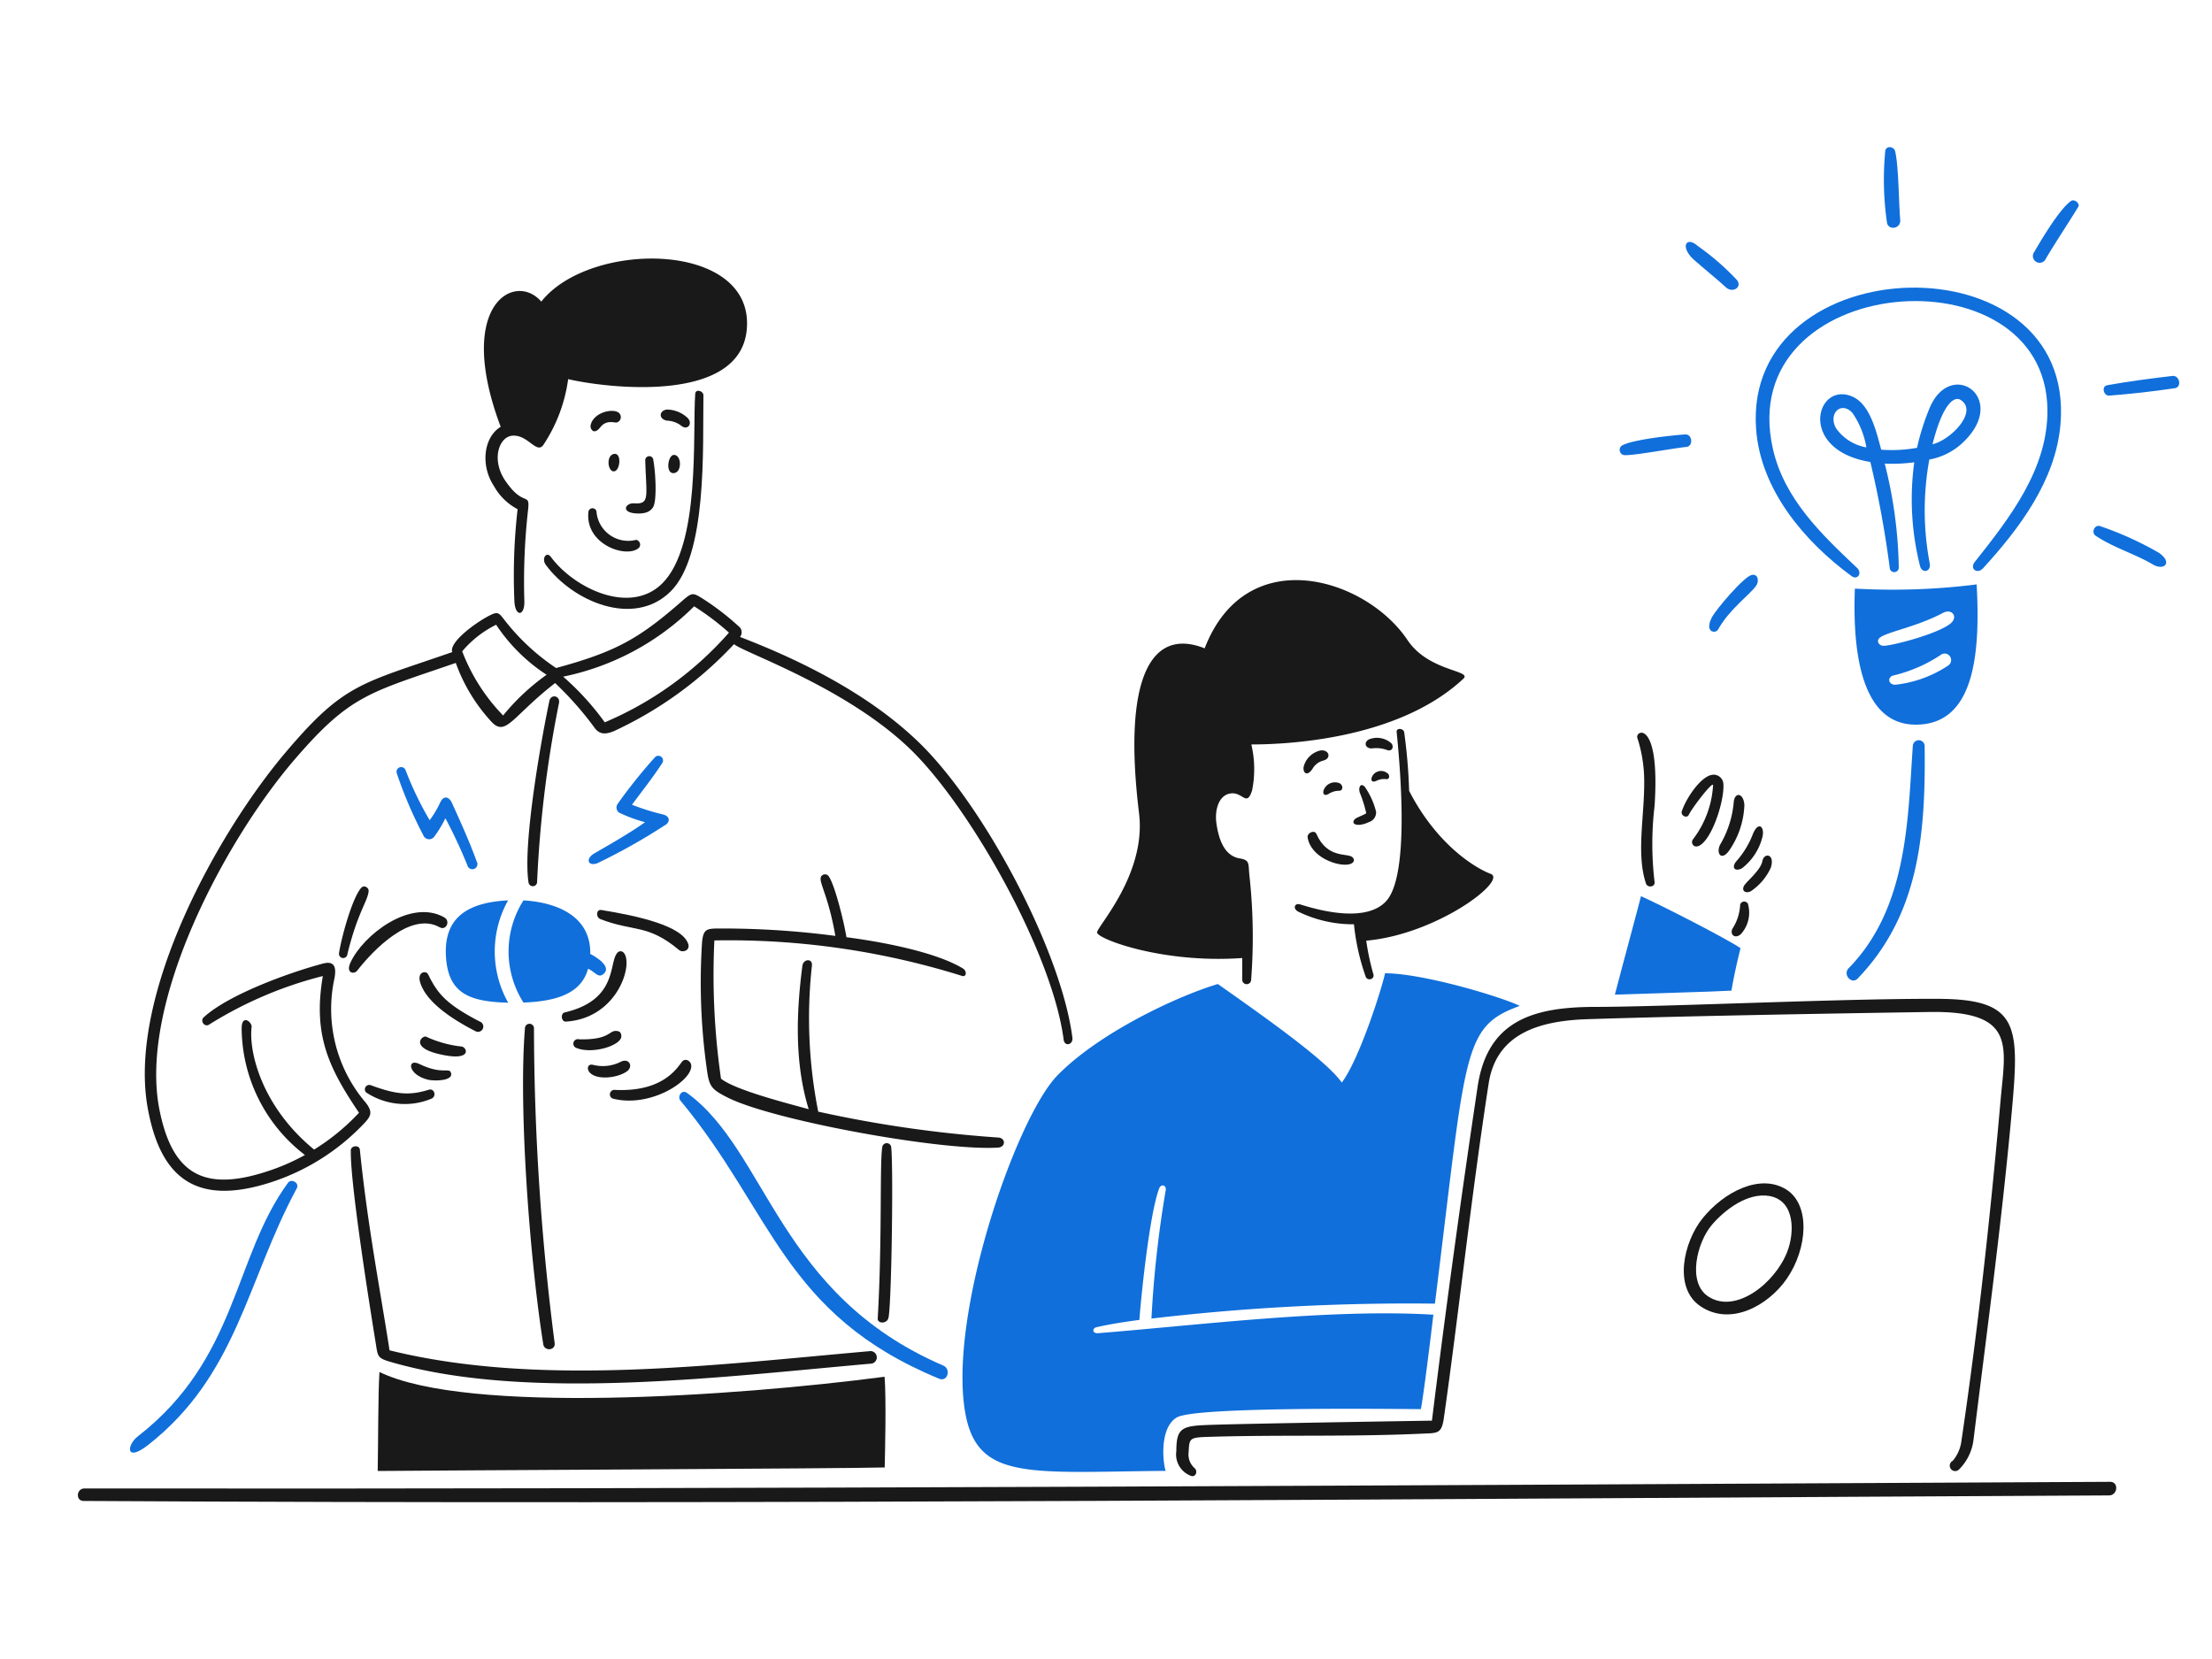 <?xml version="1.0"?>
<svg width="200" height="150" xmlns="http://www.w3.org/2000/svg" xmlns:svg="http://www.w3.org/2000/svg">
 <desc>Motivate Someone 4 Streamline Illustration: https://streamlinehq.com</desc>
 <g class="layer">
  <title>Layer 1</title>
  <path d="m190.79,133.98c-60.93,0.31 -124.4,0.67 -183.16,0.6c-0.72,0 -0.82,1.12 -0.08,1.13c60.87,0.35 122.23,-0.2 183.13,-0.5c0.81,0 0.91,-1.24 0.11,-1.23z" fill="#191919" id="svg_1"/>
  <path d="m157.34,81.78a4.39,4.39 0 0 1 -0.63,2.08c-0.4,0.56 0.12,1.1 0.68,0.61a2.87,2.87 0 0 0 0.65,-2.75a0.38,0.38 0 0 0 -0.7,0.06z" fill="#191919" id="svg_2"/>
  <path d="m157.5,78.51a5.16,5.16 0 0 0 1.85,-2.83c0.22,-0.88 -0.32,-1.47 -0.83,-0.35a8.02,8.02 0 0 1 -1.49,2.5c-0.51,0.56 -0.22,1.03 0.47,0.68z" fill="#191919" id="svg_3"/>
  <path d="m148.64,69.9c0.18,3.35 -0.78,7.09 0.18,9.98c0.14,0.41 0.83,0.34 0.78,-0.13a29.16,29.16 0 0 1 0,-6.88c0.51,-7.76 -1.7,-6.87 -1.57,-6.19a12.73,12.73 0 0 1 0.61,3.22z" fill="#191919" id="svg_4"/>
  <path d="m156.31,76.95a7.71,7.71 0 0 0 1.41,-4.16c-0.07,-1.14 -0.92,-1.22 -0.97,-0.18a9.12,9.12 0 0 1 -1.24,3.79c-0.35,0.77 0.12,1.45 0.8,0.55z" fill="#191919" id="svg_5"/>
  <path d="m157.77,79.97c-0.38,0.49 -0.03,0.87 0.52,0.62a5.09,5.09 0 0 0 1.82,-2.14c0.4,-1.26 -0.62,-1.4 -0.77,-0.57c-0.14,0.74 -1.24,1.67 -1.57,2.09z" fill="#191919" id="svg_6"/>
  <path d="m152.7,73.66c0.3,-0.62 2.12,-3 2.19,-2.68a8.9,8.9 0 0 1 -1.82,4.91c-0.26,0.34 0.12,0.98 0.79,0.43c1.09,-0.89 2.07,-4.07 1.96,-5.46a0.88,0.88 0 0 0 -1.04,-0.8c-1.04,0.18 -2.35,2.15 -2.72,3.3c-0.12,0.38 0.47,0.68 0.64,0.3z" fill="#191919" id="svg_7"/>
  <path d="m125.43,69.9a0.91,0.91 0 0 0 -1.3,0.19c-0.28,0.44 -0.09,0.71 0.32,0.51a1.51,1.51 0 0 1 0.9,-0.15c0.31,0.02 0.33,-0.4 0.08,-0.55z" fill="#191919" id="svg_8"/>
  <path d="m119.02,75.39c-0.17,-0.38 -0.85,-0.1 -0.79,0.33c0.29,1.81 2.73,2.65 3.75,2.43c0.34,-0.08 0.59,-0.32 0.33,-0.62c-0.41,-0.46 -2.27,0.19 -3.29,-2.14z" fill="#191919" id="svg_9"/>
  <path d="m119.41,67.85a2.02,2.02 0 0 0 -1.54,1.48c-0.09,0.57 0.33,0.91 0.81,0.17a1.56,1.56 0 0 1 0.96,-0.73c0.78,-0.2 0.53,-1.01 -0.23,-0.92z" fill="#191919" id="svg_10"/>
  <path d="m121.1,70.81a1.09,1.09 0 0 0 -1.37,0.52c-0.2,0.39 -0.03,0.71 0.42,0.44a1.7,1.7 0 0 1 0.94,-0.27c0.35,-0.01 0.39,-0.5 0.01,-0.69z" fill="#191919" id="svg_11"/>
  <path d="m125.78,67.19a1.95,1.95 0 0 0 -1.95,-0.36c-0.54,0.22 -0.45,0.84 0.2,0.84a2.82,2.82 0 0 1 1.37,0.14c0.51,0.19 0.66,-0.36 0.38,-0.62z" fill="#191919" id="svg_12"/>
  <path d="m122.54,74.03c-0.5,0.45 0.15,0.81 1.23,0.3a0.91,0.91 0 0 0 0.65,-0.93a6.75,6.75 0 0 0 -1.03,-2.27c-0.4,-0.4 -0.6,0.13 -0.43,0.57a11.73,11.73 0 0 1 0.57,1.82c0.02,0.06 -0.87,0.4 -0.99,0.51z" fill="#191919" id="svg_13"/>
  <path d="m62.86,35.6c-0.26,3.7 0.51,13.73 -3.01,17.18c-2.93,2.86 -7.98,0.37 -10.03,-2.41c-0.41,-0.57 -0.88,0.13 -0.48,0.69c2.43,3.31 7.94,5.71 11.28,2.43s2.91,-12.94 2.98,-17.74c0.01,-0.41 -0.71,-0.62 -0.74,-0.15z" fill="#191919" id="svg_14"/>
  <path d="m44.65,43.93a5.25,5.25 0 0 0 2.15,2.11a52.64,52.64 0 0 0 -0.29,8.31c0.06,1.44 0.94,1.4 0.9,0a57.8,57.8 0 0 1 0.33,-8.2c0.2,-1.76 -0.35,-0.21 -2.03,-2.65c-1.32,-1.91 -0.6,-3.96 0.56,-4.1c1.42,-0.17 2.2,1.64 2.83,0.87a14.18,14.18 0 0 0 2.27,-5.99c3.43,0.8 15.44,2.27 16.14,-4.4c0.85,-8.09 -14.12,-8.24 -18.57,-2.61c-2.37,-2.76 -7.83,0.27 -3.67,11.32c-1.55,0.94 -1.84,3.49 -0.62,5.34z" fill="#191919" id="svg_15"/>
  <path d="m62.13,37.75a2.78,2.78 0 0 0 -1.8,-0.72c-0.69,0.04 -0.86,0.82 -0.05,1a2.32,2.32 0 0 1 1.26,0.42c0.63,0.56 1.16,-0.18 0.59,-0.7z" fill="#191919" id="svg_16"/>
  <path d="m57.34,45.51c-0.77,-0.06 -1.25,0.81 0.15,0.91c0.9,0.06 1.35,-0.19 1.58,-0.6c0.33,-0.63 0.21,-3.11 0,-4.21a0.36,0.36 0 0 0 -0.73,0c0.09,3.28 0.45,3.99 -1,3.9z" fill="#191919" id="svg_17"/>
  <path d="m53.2,46.3c-0.3,2.97 3.5,4.22 4.57,3.23a0.44,0.44 0 0 0 -0.25,-0.72a2.88,2.88 0 0 1 -3.58,-2.46a0.37,0.37 0 0 0 -0.74,-0.05z" fill="#191919" id="svg_18"/>
  <path d="m60.92,42.78c0.78,-0.06 0.71,-1.69 0,-1.65c-0.54,0.03 -0.77,1.71 0,1.65z" fill="#191919" id="svg_19"/>
  <path d="m55.51,41.04c-0.73,0.14 -0.57,1.61 0,1.58s0.73,-1.72 0,-1.58z" fill="#191919" id="svg_20"/>
  <path d="m56,37.37c-0.44,-0.5 -2.33,-0.15 -2.6,1.08c-0.06,0.32 0.28,0.94 0.87,0.19s1.3,-0.37 1.53,-0.45a0.51,0.51 0 0 0 0.2,-0.82z" fill="#191919" id="svg_21"/>
  <path d="m48.56,79.8a105,105 0 0 1 1.98,-16.22c0.14,-0.68 -0.73,-0.87 -0.87,-0.2c-0.73,3.47 -2.43,12.96 -1.88,16.42a0.39,0.39 0 0 0 0.77,0z" fill="#191919" id="svg_22"/>
  <path d="m80.32,119.2c0.29,-0.91 0.47,-14.02 0.25,-15.54a0.41,0.41 0 0 0 -0.79,0c-0.26,1.44 0,8.28 -0.42,15.54c-0.03,0.5 0.8,0.5 0.96,0z" fill="#191919" id="svg_23"/>
  <path d="m31.72,104.04c-0.06,2.9 1.63,13.58 2.26,17.45c0.18,1.14 0.15,1.3 1.27,1.63c12.33,3.63 30.21,1.34 43.46,0.18a0.57,0.57 0 1 0 -0.11,-1.13c-13.93,1.22 -29.82,3.27 -43.38,-0.08c-0.83,-5.4 -1.97,-11.16 -2.68,-18.11c-0.01,-0.48 -0.82,-0.44 -0.83,0.06l0.01,0z" fill="#191919" id="svg_24"/>
  <path d="m32.69,80.24c-0.88,0.94 -1.89,4.83 -2.04,5.97a0.38,0.38 0 0 0 0.74,0.15c0.91,-3.82 1.87,-4.89 1.94,-5.79c0.03,-0.31 -0.4,-0.57 -0.64,-0.32l0,-0.01z" fill="#191919" id="svg_25"/>
  <path d="m90.25,103.76c0.68,-0.05 0.71,-0.86 0,-0.91a110.07,110.07 0 0 1 -16.27,-2.34a43.45,43.45 0 0 1 -0.57,-13.19c0.09,-0.68 -0.77,-0.65 -0.86,0c-0.56,4.26 -0.71,8.84 0.57,12.97c-1.67,-0.47 -6.6,-1.7 -7.93,-2.76a65.5,65.5 0 0 1 -0.6,-12.5a70.53,70.53 0 0 1 22.4,3.21c0.41,0.12 0.44,-0.45 0.08,-0.67c-2.5,-1.53 -7.57,-2.45 -10.54,-2.83c-0.18,-1.21 -1.09,-4.96 -1.66,-5.58a0.41,0.41 0 0 0 -0.58,0.03c-0.4,0.45 0.56,1.5 1.24,5.43a78.3,78.3 0 0 0 -10.31,-0.67c-1.31,0 -1.61,0 -1.74,1.2a56.09,56.09 0 0 0 0.45,11.67c0.2,1.44 0.44,1.7 1.87,2.42c4.08,2.06 19.36,4.85 24.45,4.52z" fill="#191919" id="svg_26"/>
  <path d="m47.47,92.9c-0.61,7.32 0.45,21.13 1.65,28.64c0.1,0.66 1.12,0.57 1.03,-0.1a224.94,224.94 0 0 1 -1.87,-28.51a0.41,0.41 0 0 0 -0.81,-0.03z" fill="#191919" id="svg_27"/>
  <path d="m24.43,106.92a20.12,20.12 0 0 0 8.42,-5.27c0.67,-0.7 0.91,-1.06 0.22,-1.95a13.02,13.02 0 0 1 -2.83,-11.24c0.19,-1.03 0,-1.62 -1.07,-1.33c-3.14,0.84 -8.54,2.82 -10.75,4.85c-0.35,0.32 0.06,0.91 0.47,0.67a35.87,35.87 0 0 1 10.3,-4.4c-0.9,5.27 0.48,8.24 3.27,12.36a19.72,19.72 0 0 1 -4.06,3.33c-4.7,-3.85 -5.92,-8.78 -5.65,-11.08c0.05,-0.46 -0.91,-1.2 -0.9,0.14a14.54,14.54 0 0 0 5.72,11.43a18.99,18.99 0 0 1 -2.88,1.3c-5.95,2.1 -9.05,0.75 -10.27,-5.38c-1.94,-9.74 6.03,-24.52 12.27,-31.74c5.01,-5.81 6.72,-5.98 14.52,-8.67a15.57,15.57 0 0 0 3.2,5.29c1.33,1.45 1.88,-0.44 5.78,-3.47a29.55,29.55 0 0 1 3.61,4.1c0.46,0.58 1,0.53 1.7,0.25a34.84,34.84 0 0 0 10.87,-7.87c0.76,0.73 10.3,3.93 16.11,9.67c5.38,5.32 12.69,18.35 13.69,26.09c0.08,0.66 0.88,0.48 0.79,-0.19c-1,-7.8 -7.92,-20.86 -13.79,-26.6c-4.43,-4.33 -10.53,-7.42 -16.26,-9.62a0.68,0.68 0 0 0 -0.13,-0.97a23.9,23.9 0 0 0 -3.13,-2.42c-1.01,-0.64 -1.05,-0.67 -1.99,0.15c-3.88,3.39 -5.94,4.57 -11.38,6.05a19.87,19.87 0 0 1 -4.65,-4.32c-0.56,-0.72 -0.61,-0.82 -1.46,-0.38c-1.19,0.62 -3.59,2.37 -3.28,3.26c-8.27,2.87 -9.77,2.83 -15.01,9c-6.26,7.37 -14.34,22.03 -12.53,32.19c1.16,6.48 4.47,8.88 11.08,6.77zm38.33,-52.1a23.77,23.77 0 0 1 3.15,2.38a31.02,31.02 0 0 1 -11.23,8.11a24.54,24.54 0 0 0 -3.76,-4.13a23.43,23.43 0 0 0 11.84,-6.36zm-17.9,1.67a15.82,15.82 0 0 0 4.56,4.52a20.12,20.12 0 0 0 -3.93,3.68a17.04,17.04 0 0 1 -3.7,-5.8a9.53,9.53 0 0 1 3.06,-2.4l0.01,0z" fill="#191919" id="svg_28"/>
  <path d="m56.18,93.7c0,-0.17 -0.06,-0.4 -0.25,-0.45c-0.92,-0.25 -0.56,0.8 -3.57,0.72a0.41,0.41 0 0 0 -0.22,0.79c1.46,0.58 4.03,-0.24 4.04,-1.06z" fill="#191919" id="svg_29"/>
  <path d="m54.38,82.28c-0.49,-0.08 -0.52,0.65 -0.1,0.82c3.04,1.18 4.26,0.41 7.11,2.79c0.34,0.29 1,0.04 0.85,-0.5c-0.48,-1.69 -4.65,-2.59 -7.86,-3.11z" fill="#191919" id="svg_30"/>
  <path d="m56.68,96.87c0.6,-0.43 0.22,-1.21 -0.51,-0.89a3.6,3.6 0 0 1 -2.59,0.29c-0.47,-0.09 -0.58,0.44 -0.18,0.78c0.75,0.64 2.52,0.37 3.28,-0.18z" fill="#191919" id="svg_31"/>
  <path d="m51.06,91.54c-0.4,0.09 -0.32,0.85 0.1,0.83c4.77,-0.3 6.18,-5.39 5.19,-6.27a0.36,0.36 0 0 0 -0.48,0c-0.89,0.79 0.12,4.28 -4.81,5.44z" fill="#191919" id="svg_32"/>
  <path d="m55.4,99.33c3.4,0.87 7.19,-1.61 7.1,-2.98c0,-0.34 -0.42,-0.68 -0.75,-0.44s-1.44,2.89 -6.22,2.63a0.41,0.41 0 0 0 -0.13,0.79z" fill="#191919" id="svg_33"/>
  <path d="m32.29,87.77c1.43,-1.85 4.85,-5.4 7.46,-3.93c0.59,0.33 1.01,-0.57 0.41,-0.9c-3.06,-1.72 -7.36,1.62 -8.48,4.11c-0.44,0.96 0.35,1.06 0.61,0.72z" fill="#191919" id="svg_34"/>
  <path d="m41.71,94.62a10.24,10.24 0 0 1 -3.21,-0.9c-0.4,-0.06 -1.4,1 1.26,1.6c3.01,0.7 2.48,-0.67 1.95,-0.7z" fill="#191919" id="svg_35"/>
  <path d="m37.89,96.19c-1.08,-0.52 -1.06,0.96 0.79,1.43c0.57,0.14 2.27,0.12 2.11,-0.57c-0.14,-0.62 -0.72,0.2 -2.9,-0.86z" fill="#191919" id="svg_36"/>
  <path d="m39.03,99.33c0.47,-0.24 0.23,-0.95 -0.26,-0.8c-1.7,0.52 -2.88,0.47 -5.27,-0.42a0.4,0.4 0 0 0 -0.4,0.66a6.31,6.31 0 0 0 5.93,0.56z" fill="#191919" id="svg_37"/>
  <path d="m43.37,92.36c-3.11,-1.61 -3.83,-2.57 -4.67,-4.28c-0.18,-0.35 -1,-0.22 -0.71,0.74c0.57,1.93 3.28,3.53 4.97,4.4a0.48,0.48 0 1 0 0.41,-0.86z" fill="#191919" id="svg_38"/>
  <path d="m153.92,110.18c-1.69,2.11 -2.65,6.25 -0.18,7.92c2.73,1.85 6.13,-0.06 7.8,-2.46c1.9,-2.74 2.16,-6.68 0,-8.07c-2.38,-1.52 -5.69,0.2 -7.62,2.61zm7.67,3.01c-1.1,2.83 -4.67,5.66 -7.14,4.03c-1.93,-1.27 -1,-4.91 0.32,-6.46c1.17,-1.38 3.26,-2.97 5.23,-2.62c2.35,0.43 2.25,3.38 1.59,5.05z" fill="#191919" id="svg_39"/>
  <path d="m129.47,128.45c-0.05,0 -17.26,0.27 -20.28,0.39c-2.3,0.09 -2.83,0.26 -2.83,2.35a2.07,2.07 0 0 0 1.37,2.27c0.39,0.08 0.57,-0.41 0.31,-0.69a1.65,1.65 0 0 1 -0.57,-1.47c0.07,-1.2 0.04,-1.33 1.64,-1.38c6.49,-0.21 12.64,0.01 19.39,-0.29c1.43,-0.07 1.83,0.06 2.04,-1.36c1.28,-8.95 2.53,-20.48 4.06,-30.31c0.71,-4.62 4.75,-5.67 8.93,-5.81c9.09,-0.29 21.73,-0.51 30.93,-0.65c7.85,-0.12 6.86,3.06 6.43,7.92c-1,11.32 -2.12,21.23 -3.56,30.96a3.42,3.42 0 0 1 -0.77,1.7a0.49,0.49 0 1 0 0.56,0.79a4.56,4.56 0 0 0 1.32,-2.72c1.22,-9.88 2.53,-19.47 3.44,-29.46c0.72,-7.92 0.74,-10.35 -6.61,-10.38c-8.66,-0.04 -24.34,0.72 -31.09,0.73c-5.71,0.01 -9.7,1.33 -10.58,7.21c-1.5,10.04 -2.92,20.37 -4.13,30.2z" fill="#191919" id="svg_40"/>
  <path d="m79.98,124.48c-13.5,1.77 -37.74,3.43 -45.67,-0.43c-0.13,1.9 -0.11,6.43 -0.16,8.95c4.13,-0.05 43.15,-0.22 45.84,-0.32c0.03,-1.29 0.15,-6.19 -0.01,-8.2z" fill="#191919" id="svg_41"/>
  <path d="m127.41,71.51a50.54,50.54 0 0 0 -0.45,-5.32c-0.08,-0.35 -0.73,-0.4 -0.68,0c0.35,3.5 1.13,12.7 -0.85,15.17c-1.08,1.34 -3.58,1.76 -7.85,0.42c-0.56,-0.18 -0.71,0.4 -0.19,0.65a11.26,11.26 0 0 0 5.03,1.14a20.12,20.12 0 0 0 1.06,4.73c0.15,0.43 0.82,0.25 0.7,-0.2a22.15,22.15 0 0 1 -0.65,-3.05c6.38,-0.56 12.81,-5.45 11.25,-6.04s-4.95,-2.79 -7.37,-7.5z" fill="#191919" id="svg_42"/>
  <path d="m112.32,86.62l0,1.93a0.4,0.4 0 0 0 0.8,0.07a50.68,50.68 0 0 0 -0.15,-9.43c-0.12,-1.13 0.07,-1.42 -0.9,-1.58c-1.37,-0.24 -1.87,-1.7 -2.08,-3.12c-0.2,-1.32 0.25,-2.7 1.38,-2.76c1.03,-0.06 1.36,1.23 1.84,-0.27a9.72,9.72 0 0 0 -0.07,-4.15c2.79,0 13.16,-0.33 19.17,-5.94c0.84,-0.78 -3.13,-0.63 -5.05,-3.5c-3.75,-5.61 -14.58,-8.98 -18.34,0.75c-4.8,-1.91 -7.44,2.55 -5.93,14.93c0.66,5.47 -3.76,10.18 -3.8,10.75s5.91,2.84 13.13,2.32z" fill="#191919" id="svg_43"/>
  <path d="m59.94,73.64a20.69,20.69 0 0 1 -2.8,-0.88c0.92,-1.24 1.88,-2.45 2.72,-3.74a0.42,0.42 0 0 0 -0.67,-0.52a47.41,47.41 0 0 0 -3.35,4.19a0.57,0.57 0 0 0 0.13,0.78a13.25,13.25 0 0 0 2.35,0.87c-1.34,0.97 -3.33,2.09 -4.6,2.83c-0.8,0.47 -0.57,1.19 0.29,0.88a54.32,54.32 0 0 0 6.05,-3.4c0.54,-0.27 0.58,-0.84 -0.12,-1.01z" fill="#106fdb" id="svg_44"/>
  <path d="m43.11,77.91c-0.66,-1.81 -1.46,-3.58 -2.26,-5.34c-0.21,-0.46 -0.7,-0.74 -1.04,-0.03a9.18,9.18 0 0 1 -0.96,1.62a29.73,29.73 0 0 1 -2.18,-4.53a0.42,0.42 0 0 0 -0.79,0.3a38.06,38.06 0 0 0 2.39,5.58a0.57,0.57 0 0 0 0.97,0.17a10.25,10.25 0 0 0 1.03,-1.7a45.35,45.35 0 0 1 1.99,4.26a0.46,0.46 0 1 0 0.85,-0.33z" fill="#106fdb" id="svg_45"/>
  <path d="m26.04,106.94c-4.94,6.75 -4.53,15.9 -13.58,22.93c-1.02,0.79 -1.13,2.39 0.93,0.78c8.05,-6.31 8.91,-14.81 13.44,-23.2c0.27,-0.51 -0.49,-0.92 -0.79,-0.51z" fill="#106fdb" id="svg_46"/>
  <path d="m85.29,123.47c-14.97,-6.44 -15.92,-19.45 -23.2,-24.67c-0.44,-0.31 -0.88,0.34 -0.57,0.71c8.37,10.08 9.32,19.35 23.4,25.15c0.76,0.31 1.09,-0.88 0.37,-1.19z" fill="#106fdb" id="svg_47"/>
  <path d="m172.95,67.43c-0.46,6.59 -0.44,14.63 -5.8,20.11c-0.56,0.57 0.26,1.51 0.82,0.93c5.56,-5.79 6.14,-13.07 6.05,-20.97a0.53,0.53 0 1 0 -1.07,-0.07z" fill="#106fdb" id="svg_48"/>
  <path d="m171.81,19.87c-0.14,-1.64 -0.14,-4.84 -0.46,-6.2c-0.1,-0.42 -0.78,-0.53 -0.89,-0.05a27.23,27.23 0 0 0 0.15,6.49c0.1,0.74 1.27,0.61 1.2,-0.24z" fill="#106fdb" id="svg_49"/>
  <path d="m146.84,41.15c0.84,0.06 4.35,-0.61 5.63,-0.74c0.65,-0.06 0.56,-1.18 -0.12,-1.13c-1.01,0.07 -4.77,0.45 -5.71,1.01a0.48,0.48 0 0 0 0.2,0.86z" fill="#106fdb" id="svg_50"/>
  <path d="m153.23,23.55c1.3,1.13 1.97,1.65 2.82,2.43c0.62,0.56 1.51,-0.03 0.99,-0.67a22.81,22.81 0 0 0 -3.55,-3.08c-1.05,-0.93 -1.64,0.13 -0.26,1.32z" fill="#106fdb" id="svg_51"/>
  <path d="m187.24,18.18c-1.04,0.74 -2.7,3.54 -3.31,4.6a0.61,0.61 0 1 0 1.05,0.6c0.94,-1.58 1.97,-3.11 2.93,-4.68c0.18,-0.3 -0.36,-0.75 -0.67,-0.52z" fill="#106fdb" id="svg_52"/>
  <path d="m158.78,38.8c0.4,5.47 4.35,10.15 8.62,13.28c0.56,0.42 1,-0.28 0.51,-0.73c-3.22,-3.04 -6.58,-6.23 -7.61,-10.76c-3.62,-15.96 24.66,-18.23 24.82,-3.56c0.06,5.36 -3.4,9.78 -6.57,13.78c-0.49,0.62 0.22,1.14 0.75,0.57c3.27,-3.58 6.57,-7.93 7,-13.02c1.45,-17 -28.74,-16.08 -27.52,0.44z" fill="#106fdb" id="svg_53"/>
  <path d="m196.43,33.99c-1.97,0.23 -3.96,0.49 -5.9,0.84c-0.56,0.1 -0.33,0.98 0.18,0.94q2.97,-0.23 5.93,-0.67c0.67,-0.1 0.42,-1.18 -0.21,-1.11z" fill="#106fdb" id="svg_54"/>
  <path d="m177.26,40.21c4.62,-4.07 -0.84,-7.99 -2.8,-3.3a21.33,21.33 0 0 0 -1.13,3.58a13,13 0 0 1 -3.24,0.17c-0.42,-1.56 -0.99,-4.1 -2.6,-4.8c-3.29,-1.44 -5.02,4.83 1.62,5.91a93.19,93.19 0 0 1 1.75,9.55a0.41,0.41 0 0 0 0.82,0a40.4,40.4 0 0 0 -1.27,-9.4a15.46,15.46 0 0 0 2.67,-0.12a24.7,24.7 0 0 0 0.51,9.33c0.17,0.78 1.03,0.57 0.89,-0.18a25.67,25.67 0 0 1 -0.04,-9.4a5.96,5.96 0 0 0 2.82,-1.34zm0.03,-4.04c1.58,1.04 -0.89,3.6 -2.56,4c0.93,-3.71 1.98,-4.39 2.56,-4zm-11.32,2.48c-0.65,-1.27 0.48,-2.4 1.51,-1.33a7.79,7.79 0 0 1 1.27,3.13a4.23,4.23 0 0 1 -2.79,-1.8l0.01,0z" fill="#106fdb" id="svg_55"/>
  <path d="m195.18,49.97a29.95,29.95 0 0 0 -5.33,-2.41c-0.48,-0.13 -0.78,0.6 -0.38,0.87c1.59,1.08 3.51,1.62 5.17,2.6c1.05,0.62 1.84,-0.18 0.54,-1.06z" fill="#106fdb" id="svg_56"/>
  <path d="m158.4,51.98c-0.73,0.14 -3.23,3.12 -3.6,3.8c-0.74,1.4 0.31,1.55 0.54,1.14c1.05,-1.88 2.91,-3.17 3.45,-3.97c0.26,-0.37 0.2,-1.08 -0.39,-0.97z" fill="#106fdb" id="svg_57"/>
  <path d="m167.71,53.22c-0.29,7.62 1.35,12.3 5.5,12.3c5.29,0.01 5.86,-6.34 5.51,-12.68a60.58,60.58 0 0 1 -11.01,0.38zm8.46,6.94a10.72,10.72 0 0 1 -4.8,1.75c-0.64,0.01 -0.76,-0.69 -0.16,-0.84a13.24,13.24 0 0 0 4.36,-1.92a0.59,0.59 0 0 1 0.6,1.01zm0.17,-3.77c-1.24,0.98 -5.43,2.03 -6.04,2c-0.44,0 -0.72,-0.49 -0.27,-0.78c0.78,-0.52 3.3,-0.95 5.66,-2.2c0.79,-0.42 1.41,0.37 0.65,0.98z" fill="#106fdb" id="svg_58"/>
  <path d="m45.94,81.41c-4.2,0.2 -5.85,1.98 -5.61,5.2s2.12,3.96 5.62,4.05a9.44,9.44 0 0 1 -0.01,-9.25z" fill="#106fdb" id="svg_59"/>
  <path d="m53.37,86.25c0.06,-3.64 -3.4,-4.69 -6.04,-4.84a8.6,8.6 0 0 0 0,9.24c2.83,-0.12 5.2,-0.73 5.84,-3.06c0.63,0.27 0.92,0.9 1.41,0.46c0.75,-0.66 -0.69,-1.53 -1.21,-1.8z" fill="#106fdb" id="svg_60"/>
  <path d="m121.32,97.88c-1.39,-1.98 -6.76,-5.78 -11.21,-8.91c-3.75,1.13 -10.72,4.41 -14.48,8.24s-9.94,21.71 -8.35,30.56c1.1,6.13 5.83,5.33 18.11,5.22c-0.27,-0.86 -0.54,-3.91 1.01,-4.83s16.73,-0.8 22.07,-0.75c0.22,-1.2 0.65,-4.52 1.13,-8.54c-9.29,-0.56 -21.07,0.93 -30.3,1.67c-0.56,0.05 -0.6,-0.48 -0.07,-0.56c1.25,-0.28 2.52,-0.47 3.79,-0.64c0.16,-2.27 0.94,-9.7 1.79,-11.89c0.18,-0.45 0.67,-0.29 0.59,0.16a99.61,99.61 0 0 0 -1.29,11.61a199.26,199.26 0 0 1 25.63,-1.35c2.85,-22.9 2.45,-25.03 7.67,-26.92c-1.5,-0.76 -8.69,-2.95 -12.18,-2.95c-0.27,1.3 -2.3,7.74 -3.91,9.88z" fill="#106fdb" id="svg_61"/>
  <path d="m146.01,89.93c3.04,-0.11 8.58,-0.25 10.54,-0.36c0.13,-0.78 0.36,-2 0.82,-3.84c-1.14,-0.8 -7.21,-3.91 -9,-4.7c-0.14,0.61 -1.78,6.65 -2.36,8.9z" fill="#106fdb" id="svg_62"/>
 </g>
</svg>